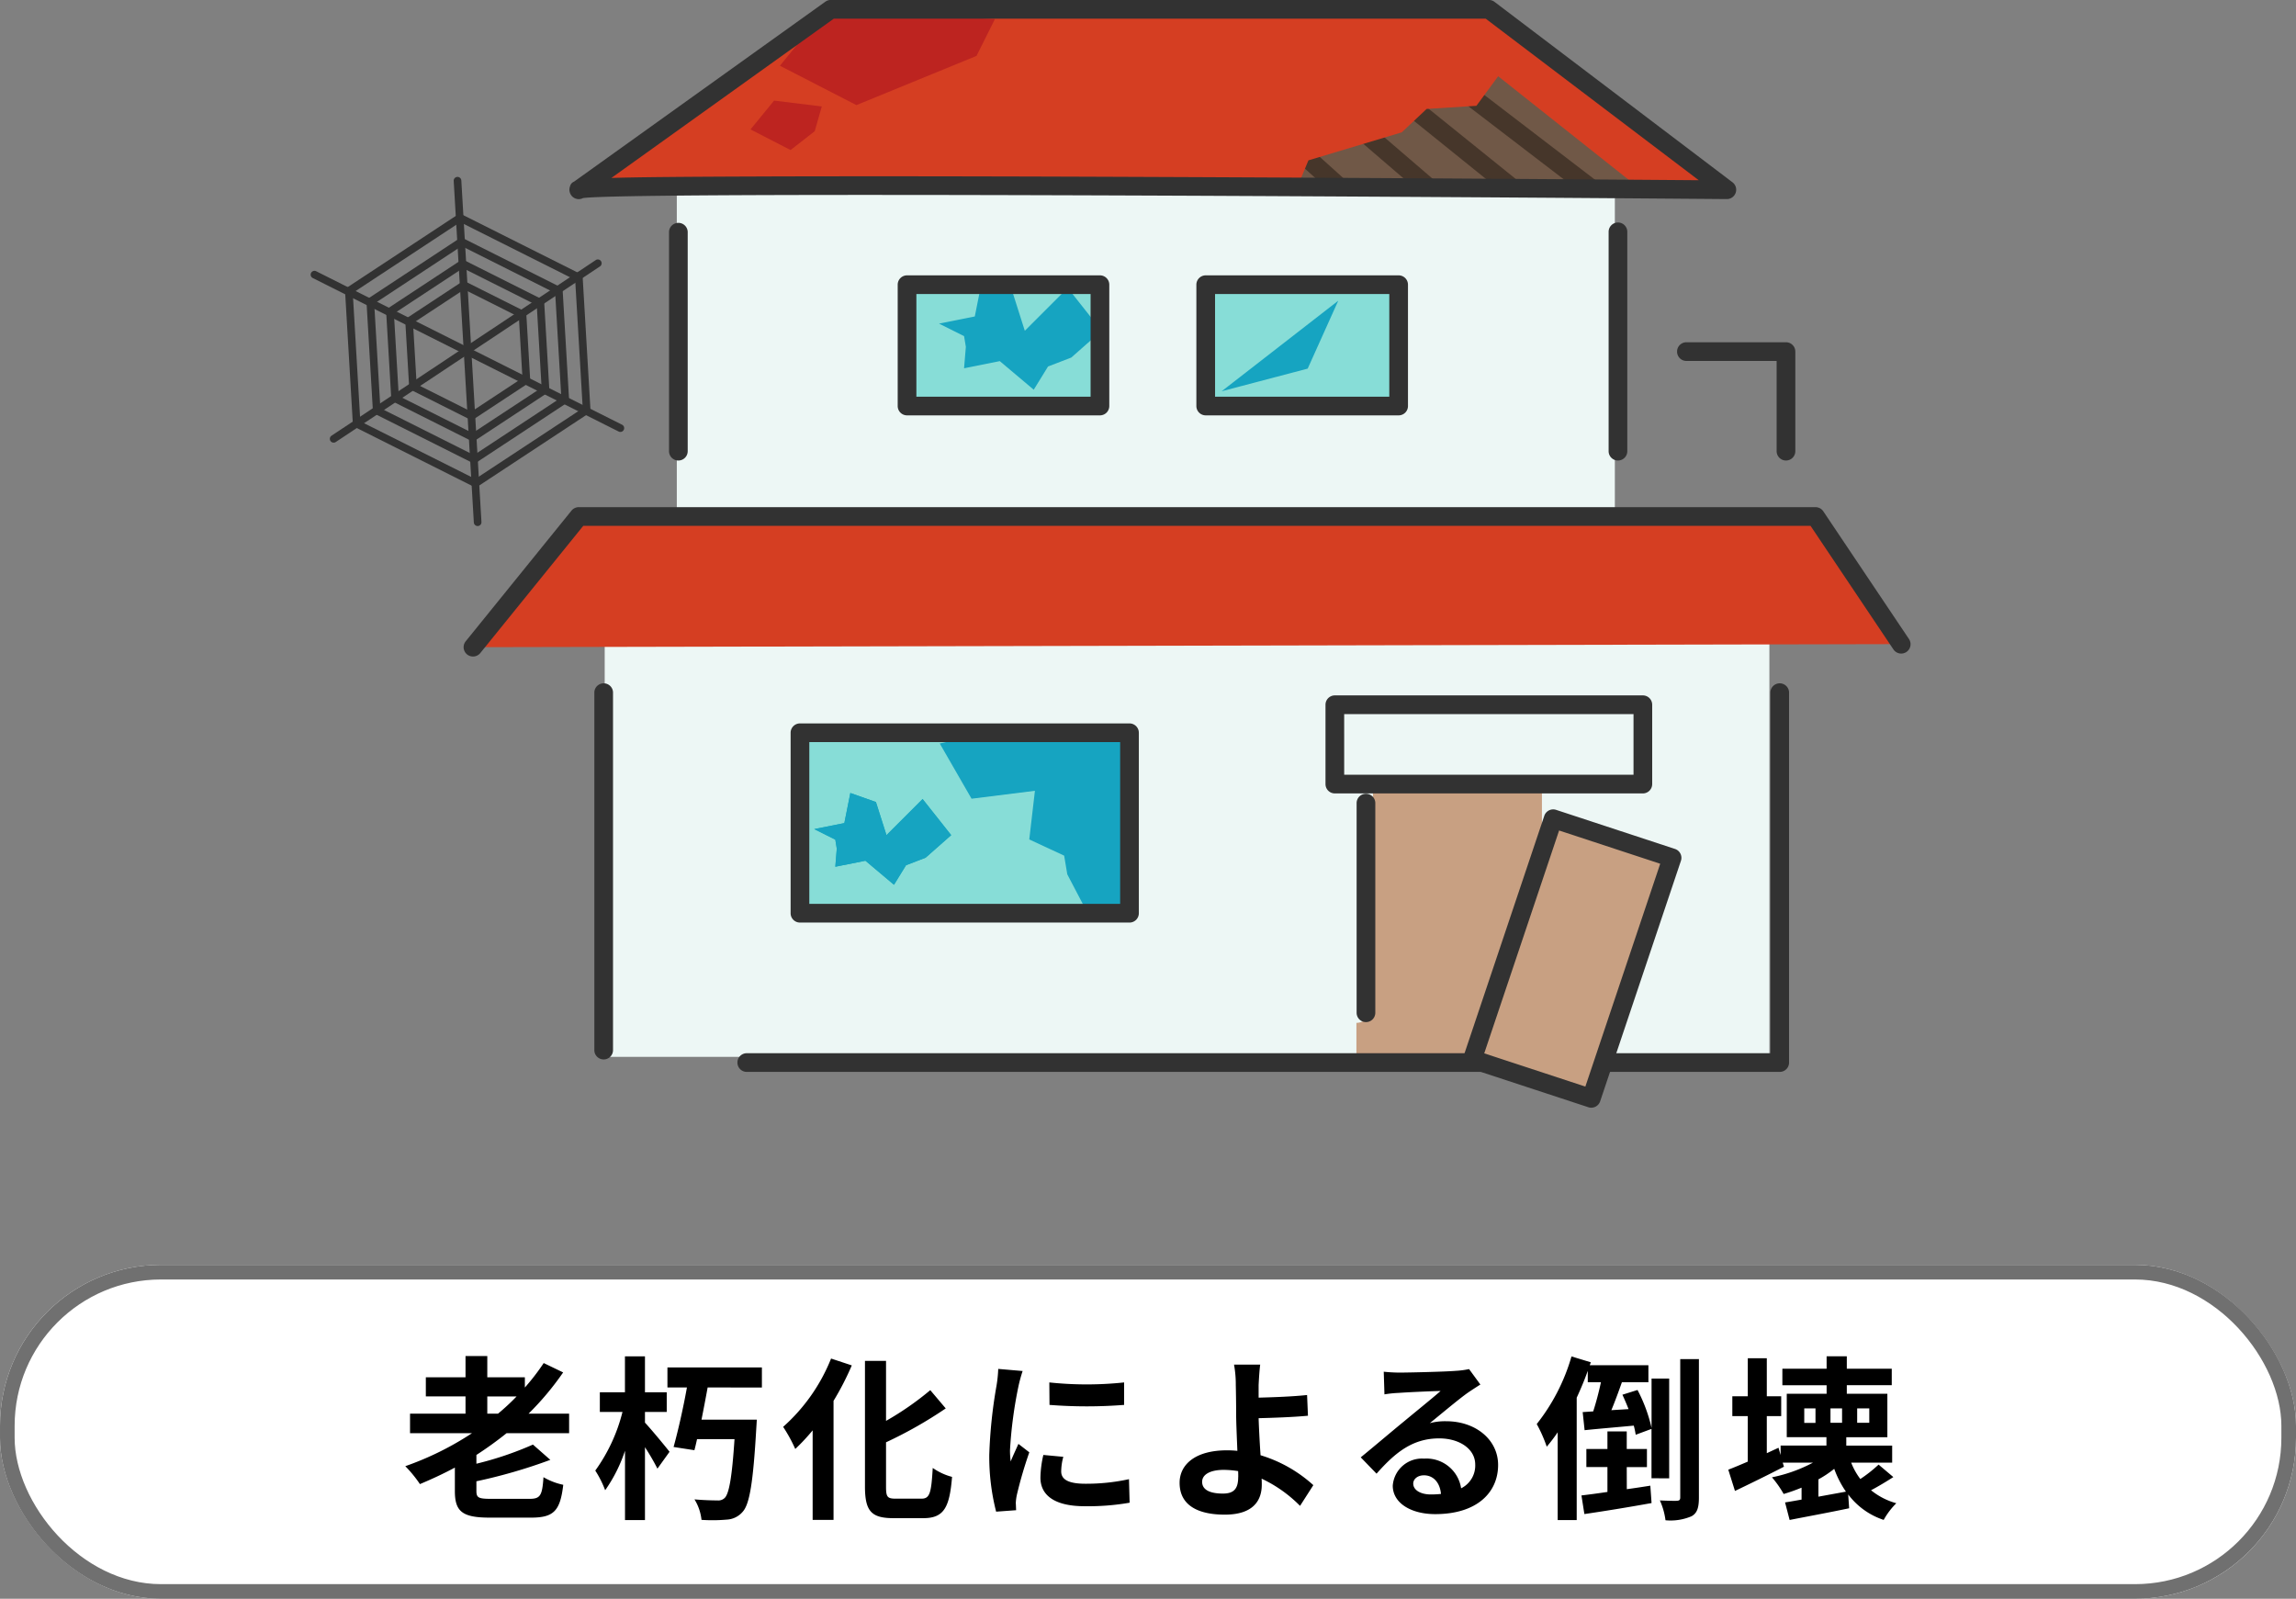 <svg xmlns="http://www.w3.org/2000/svg" xmlns:xlink="http://www.w3.org/1999/xlink" width="156.92" height="109.264" viewBox="0 0 156.92 109.264">
  <rect x="0" y="0" width="156.92" height="109.264" fill="#808080" stroke="none"/>
  <defs>
    <clipPath id="clip-path">
      <path id="パス_22839" data-name="パス 22839" d="M1154.486,3654.037h28.494l-12.227-9.144Z" transform="translate(-1154.486 -3644.893)" fill="none"/>
    </clipPath>
  </defs>
  <g id="risk1-sp" transform="translate(-20 -824.969)">
    <g id="長方形_3691" data-name="長方形 3691" transform="translate(20 911.412)" fill="#fff" stroke="#707070" stroke-width="1">
      <rect width="156.92" height="22.821" rx="11" stroke="none"/>
      <rect x="0.5" y="0.5" width="155.92" height="21.821" rx="10.5" fill="none"/>
    </g>
    <path id="パス_23245" data-name="パス 23245" d="M5.844-7.416h2A14.9,14.9,0,0,1,6.576-6.24H5.844Zm5.592,2.508V-6.24H8.664a19.629,19.629,0,0,0,2.364-2.82L9.7-9.7A15.428,15.428,0,0,1,8.412-8.028v-.7H5.844v-1.452H4.356v1.452H1.644v1.308H4.356V-6.24H.564v1.332H4.8A20.7,20.7,0,0,1,.24-2.652a8.557,8.557,0,0,1,1,1.224c.8-.336,1.608-.708,2.388-1.128V-.948c0,1.4.516,1.812,2.388,1.812h2.82c1.56,0,1.992-.468,2.2-2.244A4.46,4.46,0,0,1,9.684-1.9C9.6-.636,9.468-.42,8.724-.42H6.12C5.244-.42,5.1-.492,5.1-.96v-.66a36.25,36.25,0,0,0,5.052-1.464L8.964-4.128A22.889,22.889,0,0,1,5.1-2.82v-.6A24.972,24.972,0,0,0,7.164-4.908ZM16.62-6.36h1.488V-7.7H16.62v-2.46H15.252V-7.7H13.536V-6.36h1.548a11.677,11.677,0,0,1-1.86,4.008A7.032,7.032,0,0,1,13.9-1.008a10.292,10.292,0,0,0,1.356-2.7v4.74H16.62v-4.98a15.216,15.216,0,0,1,.852,1.464L18.3-3.636c-.24-.312-1.26-1.548-1.68-1.992Zm7.992-1.668V-9.4H18.156v1.368h1.332c-.252,1.416-.612,2.988-.912,4.068L20-3.744q.09-.342.18-.756H22.74c-.168,2.592-.372,3.732-.672,4.02a.619.619,0,0,1-.492.168c-.3,0-.912-.012-1.572-.072a3.323,3.323,0,0,1,.48,1.4A11.031,11.031,0,0,0,22.2,1,1.525,1.525,0,0,0,23.316.444c.456-.528.7-1.992.912-5.676.012-.168.036-.6.036-.6h-3.78c.144-.72.288-1.476.42-2.2Zm4.728-1.98A12.4,12.4,0,0,1,26.064-5.34a10.47,10.47,0,0,1,.828,1.512A13.6,13.6,0,0,0,28.08-5.1V1.02h1.428V-7.116A19.327,19.327,0,0,0,30.756-9.54ZM33.756-.432c-.576,0-.66-.12-.66-.828V-4.284A29.069,29.069,0,0,0,37.176-6.6L36.12-7.848a20.41,20.41,0,0,1-3.024,2.1v-4.1h-1.44v8.58C31.656.42,32.088.9,33.6.9h2.052c1.416,0,1.788-.756,1.956-2.82a4.12,4.12,0,0,1-1.32-.612c-.1,1.692-.192,2.1-.768,2.1Zm10.5-7.944.012,1.536a32.89,32.89,0,0,0,5.1,0V-8.376A24.248,24.248,0,0,1,44.256-8.376ZM43.848-3.42a7.324,7.324,0,0,0-.2,1.548c0,1.212.972,1.956,3.024,1.956a16.518,16.518,0,0,0,3.072-.24L49.7-1.764a13.7,13.7,0,0,1-2.976.312c-1.2,0-1.656-.312-1.656-.84a3.911,3.911,0,0,1,.144-1ZM40.764-9.3a8.879,8.879,0,0,1-.12,1.164,32.95,32.95,0,0,0-.492,4.7A15.171,15.171,0,0,0,40.62.456l1.368-.1c-.012-.168-.012-.36-.024-.492a3.491,3.491,0,0,1,.072-.552A28.651,28.651,0,0,1,42.888-3.6l-.744-.576c-.168.384-.36.78-.528,1.2a5.735,5.735,0,0,1-.048-.768A29.382,29.382,0,0,1,42.144-8.1a9.988,9.988,0,0,1,.288-1.056Zm16.4,7.392c0,.78-.276,1.128-1.044,1.128C55.3-.78,54.7-1,54.7-1.584c0-.5.552-.816,1.476-.816a6.527,6.527,0,0,1,.984.084C57.168-2.16,57.168-2.016,57.168-1.908Zm5.136.552A9.4,9.4,0,0,0,58.692-3.4c-.06-.876-.108-1.812-.132-2.532.96-.024,2.376-.072,3.372-.168l-.06-1.416c-.984.108-2.376.156-3.312.18V-8.2c.024-.468.06-1.044.108-1.392H56.88A7.54,7.54,0,0,1,57-8.2c.012.5.024,1.212.024,1.932,0,.624.048,1.644.084,2.568a6.82,6.82,0,0,0-.708-.036c-2.184,0-3.24.984-3.24,2.22C53.16.108,54.552.66,56.244.66c1.992,0,2.532-1.008,2.532-2.052,0-.12,0-.252-.012-.408A9.179,9.179,0,0,1,61.392.06Zm8.028.636c-.7,0-1.2-.3-1.2-.744,0-.3.288-.564.732-.564.648,0,1.092.5,1.164,1.272A6.265,6.265,0,0,1,70.332-.72Zm2.616-8.568a5.731,5.731,0,0,1-.912.12c-.672.06-3.216.12-3.84.12-.336,0-.744-.024-1.08-.06l.048,1.548a7.842,7.842,0,0,1,.972-.1c.624-.048,2.256-.12,2.868-.132-.588.516-1.824,1.512-2.484,2.064-.708.576-2.136,1.788-2.976,2.472l1.08,1.116c1.272-1.44,2.46-2.412,4.284-2.412,1.38,0,2.46.72,2.46,1.788A1.733,1.733,0,0,1,72.4-1.14a2.393,2.393,0,0,0-2.532-2.028A2,2,0,0,0,67.728-1.32c0,1.188,1.248,1.944,2.9,1.944,2.868,0,4.3-1.488,4.3-3.36,0-1.728-1.536-2.988-3.552-2.988a4,4,0,0,0-1.116.132c.744-.6,1.992-1.656,2.628-2.1q.4-.27.828-.54Zm10.776,6.7H85.1V-3.828h-1.38v-1.2H82.4v1.2h-1.44v1.236H82.4v1.7c-.66.1-1.272.18-1.776.24l.2,1.272C82.116.432,83.82.156,85.416-.132L85.332-1.32c-.528.084-1.08.168-1.608.24Zm2.9.768V-8.64H85.416v3.372a10.635,10.635,0,0,0-.96-2.592l-1.032.324c.144.312.288.648.42.984l-1.176.072c.24-.576.492-1.26.72-1.908H85.2V-9.552H81.192l.072-.2-1.32-.4a13.417,13.417,0,0,1-2.376,4.62,9.55,9.55,0,0,1,.684,1.548A11.087,11.087,0,0,0,79-4.968v6H80.3V-7.332c.276-.6.54-1.224.756-1.836v.78h.9c-.144.672-.336,1.4-.528,1.992l-.72.048.132,1.236c.96-.1,2.16-.2,3.36-.312a5.345,5.345,0,0,1,.132.624l1.08-.4v3.372Zm.756-8.148V-.516c0,.168-.06.216-.216.228s-.672,0-1.176-.024a4.738,4.738,0,0,1,.384,1.356A3.651,3.651,0,0,0,88.152.768c.384-.216.5-.588.5-1.284V-9.972Zm9.444,9.4V-1.752a7.044,7.044,0,0,0,1.08-.72,6.824,6.824,0,0,0,.8,1.56Zm-.2-5.04h-.768V-6.6h.768ZM99.468-6.6h.828v.984h-.828Zm-1.824,0h.792v.984h-.792Zm3.288,3.84a9.433,9.433,0,0,1-1.248.984,4.6,4.6,0,0,1-.624-1.116h2.8V-4.056H98.724v-.576h2.808V-7.6H98.76v-.588h3.072V-9.312H98.76v-.852H97.38v.852H94.356v1.128H97.38V-7.6H94.656v2.964h2.712v.576H94.236v.648l-.144-.5-.8.372V-6.072h.984V-7.428h-.984v-2.6h-1.3v2.6H90.936v1.356h1.056v3.108c-.5.216-.96.408-1.332.552L91.116-.96c1.008-.48,2.232-1.08,3.348-1.656l-.084-.276h2.064a10.266,10.266,0,0,1-2.8,1,7.044,7.044,0,0,1,.8,1.14,12.415,12.415,0,0,0,1.224-.432v.816c-.42.072-.792.144-1.128.192l.312,1.2c1.152-.228,2.652-.5,4.068-.8L98.856-.72a4.977,4.977,0,0,0,2.424,1.74,5.011,5.011,0,0,1,.864-1.14,4.72,4.72,0,0,1-1.728-.888c.48-.252,1.02-.576,1.524-.9Z" transform="translate(47.46 927.823)"/>
    <g id="グループ_9284" data-name="グループ 9284" transform="translate(41.247 824.969)">
      <g id="グループ_9282" data-name="グループ 9282" transform="translate(10.443 0)">
        <rect id="長方形_3692" data-name="長方形 3692" width="79.601" height="28.955" transform="translate(9.638 43.273)" fill="#edf7f5"/>
        <rect id="長方形_3693" data-name="長方形 3693" width="12.334" height="22.521" transform="translate(45.505 50.078) rotate(90)" fill="#87ddd7"/>
        <rect id="長方形_3694" data-name="長方形 3694" width="64.111" height="22.571" transform="translate(14.566 12.44)" fill="#edf7f5"/>
        <path id="パス_22834" data-name="パス 22834" d="M1154.486,3654.037h28.494l-12.227-9.144Z" transform="translate(-1101.432 -3641.065)" fill="#705847"/>
        <g id="グループ_9280" data-name="グループ 9280" transform="translate(53.054 3.828)">
          <g id="グループ_9279" data-name="グループ 9279" clip-path="url(#clip-path)">
            <path id="パス_22835" data-name="パス 22835" d="M1184.037,3653.476a.638.638,0,0,1-.387-.131l-17.075-13.075a.639.639,0,1,1,.776-1.014l17.075,13.075a.638.638,0,0,1-.389,1.146Z" transform="translate(-1158.765 -3642.809)" fill="#46362a"/>
            <path id="パス_22836" data-name="パス 22836" d="M1178.123,3655.164a.633.633,0,0,1-.4-.143l-15.892-12.812a.638.638,0,1,1,.8-.994l15.892,12.813a.639.639,0,0,1-.4,1.136Z" transform="translate(-1157.055 -3643.513)" fill="#46362a"/>
            <path id="パス_22837" data-name="パス 22837" d="M1171.51,3656.844a.637.637,0,0,1-.416-.154l-15.489-13.3a.639.639,0,0,1,.832-.969l15.489,13.3a.639.639,0,0,1-.416,1.123Z" transform="translate(-1154.81 -3643.945)" fill="#46362a"/>
            <path id="パス_22838" data-name="パス 22838" d="M1162.816,3657.446a.634.634,0,0,1-.427-.165l-15.178-13.65a.639.639,0,1,1,.854-.949l15.178,13.65a.64.64,0,0,1-.427,1.114Z" transform="translate(-1151.78 -3644.035)" fill="#46362a"/>
          </g>
        </g>
        <path id="パス_22840" data-name="パス 22840" d="M1083.724,3652.232l17.224-12.333h44.973l16.267,12.333h-5.848l-9.781-7.761-1.489,2.021-3.4.212-1.7,1.6-6.379,1.914-.531,1.276-.638.85S1083.937,3652.02,1083.724,3652.232Z" transform="translate(-1075.856 -3639.26)" fill="#d53e22"/>
        <path id="パス_22841" data-name="パス 22841" d="M1105.25,3643.8l5.228,2.69,8.209-3.363,1.26-2.52-11.622-.576Z" transform="translate(-1083.636 -3639.307)" fill="#bd2420"/>
        <path id="パス_22842" data-name="パス 22842" d="M1102.1,3651.634l2.738,1.409,1.651-1.288.484-1.691-3.262-.4Z" transform="translate(-1082.497 -3642.789)" fill="#bd2420"/>
        <path id="パス_22843" data-name="パス 22843" d="M1083.362,3652.508a.641.641,0,0,1-.452-.187.656.656,0,0,1-.141-.708.449.449,0,0,1,.267-.3l17.177-12.3a.643.643,0,0,1,.372-.119h44.973a.641.641,0,0,1,.386.13l16.267,12.332a.639.639,0,0,1-.386,1.148h-.005c-20.833-.17-74.995-.506-78.171-.069A.621.621,0,0,1,1083.362,3652.508Zm20.057-1.562c5.4,0,11.844.015,19.273.046,15.828.064,31.8.181,37.214.223l-14.562-11.041H1100.79l-15.2,10.885c1.833-.057,4.913-.081,10.138-.1C1097.987,3650.95,1100.556,3650.947,1103.419,3650.947Z" transform="translate(-1075.494 -3638.898)" fill="#323232"/>
        <path id="パス_22844" data-name="パス 22844" d="M1072.4,3703.109l7.23-8.931h84.524L1170,3702.9" transform="translate(-1071.764 -3658.879)" fill="#d53e22"/>
        <path id="パス_22845" data-name="パス 22845" d="M1072.041,3703.385a.639.639,0,0,1-.5-1.041l7.23-8.93a.636.636,0,0,1,.5-.237h84.524a.637.637,0,0,1,.53.283l5.848,8.718a.639.639,0,1,1-1.061.712l-5.658-8.435h-83.88l-7.037,8.694A.638.638,0,0,1,1072.041,3703.385Z" transform="translate(-1071.402 -3658.517)" fill="#323232"/>
        <path id="パス_22846" data-name="パス 22846" d="M1094.019,3678.977a.639.639,0,0,1-.639-.638v-14.991a.639.639,0,0,1,1.277,0v14.991A.639.639,0,0,1,1094.019,3678.977Z" transform="translate(-1079.346 -3647.504)" fill="#323232"/>
        <path id="パス_22847" data-name="パス 22847" d="M1194.585,3678.977a.639.639,0,0,1-.639-.638v-14.991a.638.638,0,1,1,1.277,0v14.991A.639.639,0,0,1,1194.585,3678.977Z" transform="translate(-1115.695 -3647.504)" fill="#323232"/>
        <path id="パス_22848" data-name="パス 22848" d="M1179.63,3738.035v-15.153h-11.55v15.153a1.167,1.167,0,0,1-1.128,1.124v2.964h14.278v-2.963C1180.475,3739.253,1179.63,3738.878,1179.63,3738.035Z" transform="translate(-1105.937 -3669.253)" fill="#c8a082"/>
        <path id="パス_22849" data-name="パス 22849" d="M1167.612,3739.443a.638.638,0,0,1-.639-.638v-14.353a.639.639,0,0,1,1.277,0v14.353A.638.638,0,0,1,1167.612,3739.443Z" transform="translate(-1105.945 -3669.59)" fill="#323232"/>
        <path id="パス_22850" data-name="パス 22850" d="M1086.026,3737.722a.638.638,0,0,1-.639-.639V3712.63a.639.639,0,0,1,1.277,0v24.454A.638.638,0,0,1,1086.026,3737.722Z" transform="translate(-1076.457 -3665.317)" fill="#323232"/>
        <path id="パス_22851" data-name="パス 22851" d="M1171.941,3738.573h-70.6a.638.638,0,1,1,0-1.277H1171.3V3712.63a.639.639,0,0,1,1.277,0v25.3A.638.638,0,0,1,1171.941,3738.573Z" transform="translate(-1081.994 -3665.317)" fill="#323232"/>
        <path id="パス_22852" data-name="パス 22852" d="M1208.715,3683.61a.639.639,0,0,1-.639-.638v-6.166h-6.166a.639.639,0,0,1,0-1.278h6.805a.64.64,0,0,1,.639.64v6.8A.639.639,0,0,1,1208.715,3683.61Z" transform="translate(-1118.342 -3652.138)" fill="#323232"/>
        <rect id="長方形_3695" data-name="長方形 3695" width="8.293" height="13.184" transform="translate(43.485 19.457) rotate(90)" fill="#87ddd7"/>
        <path id="パス_22853" data-name="パス 22853" d="M1125.212,3668.943l-.488,2.443-2.443.488,1.71.855.122.733-.122,1.465,2.442-.489,2.32,1.954.977-1.587,1.587-.61,2.076-1.831-2.32-2.931-2.931,2.931-.854-2.687Z" transform="translate(-1089.792 -3649.758)" fill="#16a4c1"/>
        <path id="パス_22854" data-name="パス 22854" d="M1111.391,3723.768l-.411,2.057-2.057.411,1.44.72.1.617-.1,1.235,2.057-.412,1.954,1.645.823-1.336,1.337-.514,1.749-1.543-1.954-2.468-2.469,2.468-.72-2.263Z" transform="translate(-1084.964 -3669.573)" fill="#10adbc"/>
        <path id="パス_22855" data-name="パス 22855" d="M1111.391,3723.768l-.411,2.057-2.057.411,1.44.72.1.617-.1,1.235,2.057-.412,1.954,1.645.823-1.336,1.337-.514,1.749-1.543-1.954-2.468-2.469,2.468-.72-2.263Z" transform="translate(-1084.964 -3669.573)" fill="#16a4c1"/>
        <rect id="長方形_3696" data-name="長方形 3696" width="8.293" height="13.184" transform="translate(63.899 19.457) rotate(90)" fill="#87ddd7"/>
        <path id="パス_22856" data-name="パス 22856" d="M1152.53,3677.27l5.879-1.547,2.088-4.64Z" transform="translate(-1100.725 -3650.531)" fill="#16a4c1"/>
        <path id="パス_22857" data-name="パス 22857" d="M1131.677,3677.938h-13.183a.638.638,0,0,1-.639-.638v-8.292a.638.638,0,0,1,.639-.639h13.183a.638.638,0,0,1,.639.639v8.292A.638.638,0,0,1,1131.677,3677.938Zm-12.545-1.277h11.907v-7.015h-11.907Z" transform="translate(-1088.192 -3649.551)" fill="#323232"/>
        <path id="パス_22858" data-name="パス 22858" d="M1122.356,3717.875l2.174,3.774,4.331-.542-.387,3.326,2.385,1.107.213,1.276,1.169,2.232h3.083v-12.227h-8.187Z" transform="translate(-1089.819 -3667.063)" fill="#16a4c1"/>
        <path id="パス_22859" data-name="パス 22859" d="M1129.556,3729.932h-22.522a.639.639,0,0,1-.638-.638v-12.334a.639.639,0,0,1,.638-.638h22.522a.639.639,0,0,1,.639.638v12.334A.638.638,0,0,1,1129.556,3729.932Zm-21.883-1.278h21.244V3717.6h-21.244Z" transform="translate(-1084.051 -3666.882)" fill="#323232"/>
        <path id="パス_22860" data-name="パス 22860" d="M1163.646,3677.938h-13.184a.638.638,0,0,1-.639-.638v-8.292a.638.638,0,0,1,.639-.639h13.184a.638.638,0,0,1,.639.639v8.292A.638.638,0,0,1,1163.646,3677.938Zm-12.545-1.277h11.907v-7.015H1151.1Z" transform="translate(-1099.747 -3649.551)" fill="#323232"/>
        <path id="パス_22861" data-name="パス 22861" d="M1185.333,3720.022h-21.051a.638.638,0,0,1-.639-.638v-5.422a.638.638,0,0,1,.639-.639h21.051a.638.638,0,0,1,.638.639v5.422A.638.638,0,0,1,1185.333,3720.022Zm-20.412-1.276h19.774V3714.6H1164.92Z" transform="translate(-1104.742 -3665.798)" fill="#323232"/>
        <g id="グループ_9281" data-name="グループ 9281" transform="translate(68.301 55.313)">
          <path id="パス_22862" data-name="パス 22862" d="M1187.488,3745.633l-8.124-2.671,5.524-16.441,8.124,2.671Z" transform="translate(-1178.725 -3725.882)" fill="#c8a082"/>
          <path id="パス_22863" data-name="パス 22863" d="M1187.127,3745.91a.61.61,0,0,1-.2-.033l-8.124-2.67a.64.64,0,0,1-.406-.811l5.523-16.441a.64.64,0,0,1,.806-.4l8.124,2.671a.639.639,0,0,1,.406.81l-5.523,16.442A.639.639,0,0,1,1187.127,3745.91Zm-7.314-3.715,6.911,2.271,5.116-15.229-6.91-2.272Z" transform="translate(-1178.364 -3725.52)" fill="#323232"/>
        </g>
      </g>
      <g id="グループ_9283" data-name="グループ 9283" transform="translate(0 12.089)">
        <path id="パス_22864" data-name="パス 22864" d="M1071.969,3681.691a.261.261,0,0,1-.26-.245l-1.376-23.34a.261.261,0,0,1,.521-.032l1.376,23.341a.26.26,0,0,1-.245.275Z" transform="translate(-1060.572 -3657.83)" fill="#323232"/>
        <path id="パス_22865" data-name="パス 22865" d="M1067.624,3680.468a.26.26,0,0,1-.117-.028l-8.126-4.076a.259.259,0,0,1-.143-.217l-.533-9.077a.261.261,0,0,1,.117-.233l7.593-5a.257.257,0,0,1,.26-.014l8.126,4.076a.261.261,0,0,1,.143.217l.534,9.076a.264.264,0,0,1-.117.233l-7.594,5A.266.266,0,0,1,1067.624,3680.468Zm-7.876-4.5,7.857,3.94,7.343-4.833-.516-8.776-7.857-3.942-7.343,4.835Z" transform="translate(-1056.369 -3659.263)" fill="#323232"/>
        <path id="パス_22866" data-name="パス 22866" d="M1068.357,3679.76a.267.267,0,0,1-.117-.028l-6.661-3.342a.259.259,0,0,1-.143-.218l-.437-7.44a.262.262,0,0,1,.117-.233l6.225-4.1a.26.26,0,0,1,.26-.015l6.662,3.342a.262.262,0,0,1,.143.218l.437,7.439a.261.261,0,0,1-.117.233l-6.225,4.1A.271.271,0,0,1,1068.357,3679.76Zm-6.41-3.768,6.393,3.208,5.974-3.935-.419-7.139-6.394-3.208-5.974,3.935Z" transform="translate(-1057.198 -3660.189)" fill="#323232"/>
        <path id="パス_22867" data-name="パス 22867" d="M1069.031,3679.107a.26.26,0,0,1-.117-.029l-5.316-2.667a.26.26,0,0,1-.144-.216l-.349-5.937a.262.262,0,0,1,.117-.234l4.967-3.27a.26.26,0,0,1,.26-.015l5.315,2.667a.26.26,0,0,1,.143.217l.349,5.936a.261.261,0,0,1-.117.234l-4.967,3.271A.256.256,0,0,1,1069.031,3679.107Zm-5.064-3.093,5.046,2.531,4.716-3.1-.331-5.637-5.046-2.531-4.717,3.105Z" transform="translate(-1057.96 -3661.04)" fill="#323232"/>
        <path id="パス_22868" data-name="パス 22868" d="M1069.685,3678.472a.262.262,0,0,1-.117-.028l-4.008-2.01a.262.262,0,0,1-.143-.217l-.263-4.476a.258.258,0,0,1,.117-.233l3.744-2.466a.261.261,0,0,1,.26-.015l4.008,2.009a.262.262,0,0,1,.143.219l.263,4.476a.261.261,0,0,1-.117.232l-3.745,2.466A.254.254,0,0,1,1069.685,3678.472Zm-3.756-2.436,3.738,1.876,3.494-2.3-.245-4.176-3.739-1.876-3.494,2.3Z" transform="translate(-1058.701 -3661.867)" fill="#323232"/>
        <path id="パス_22869" data-name="パス 22869" d="M1076.2,3678.9a.273.273,0,0,1-.116-.028l-20.9-10.488a.26.26,0,1,1,.234-.464l20.9,10.486a.261.261,0,0,1-.117.493Z" transform="translate(-1055.047 -3661.468)" fill="#323232"/>
        <path id="パス_22870" data-name="パス 22870" d="M1057.339,3679.189a.26.26,0,0,1-.144-.477l18.056-12a.26.26,0,1,1,.288.433l-18.056,12A.254.254,0,0,1,1057.339,3679.189Z" transform="translate(-1055.782 -3661.026)" fill="#323232"/>
      </g>
    </g>
  </g>
</svg>
